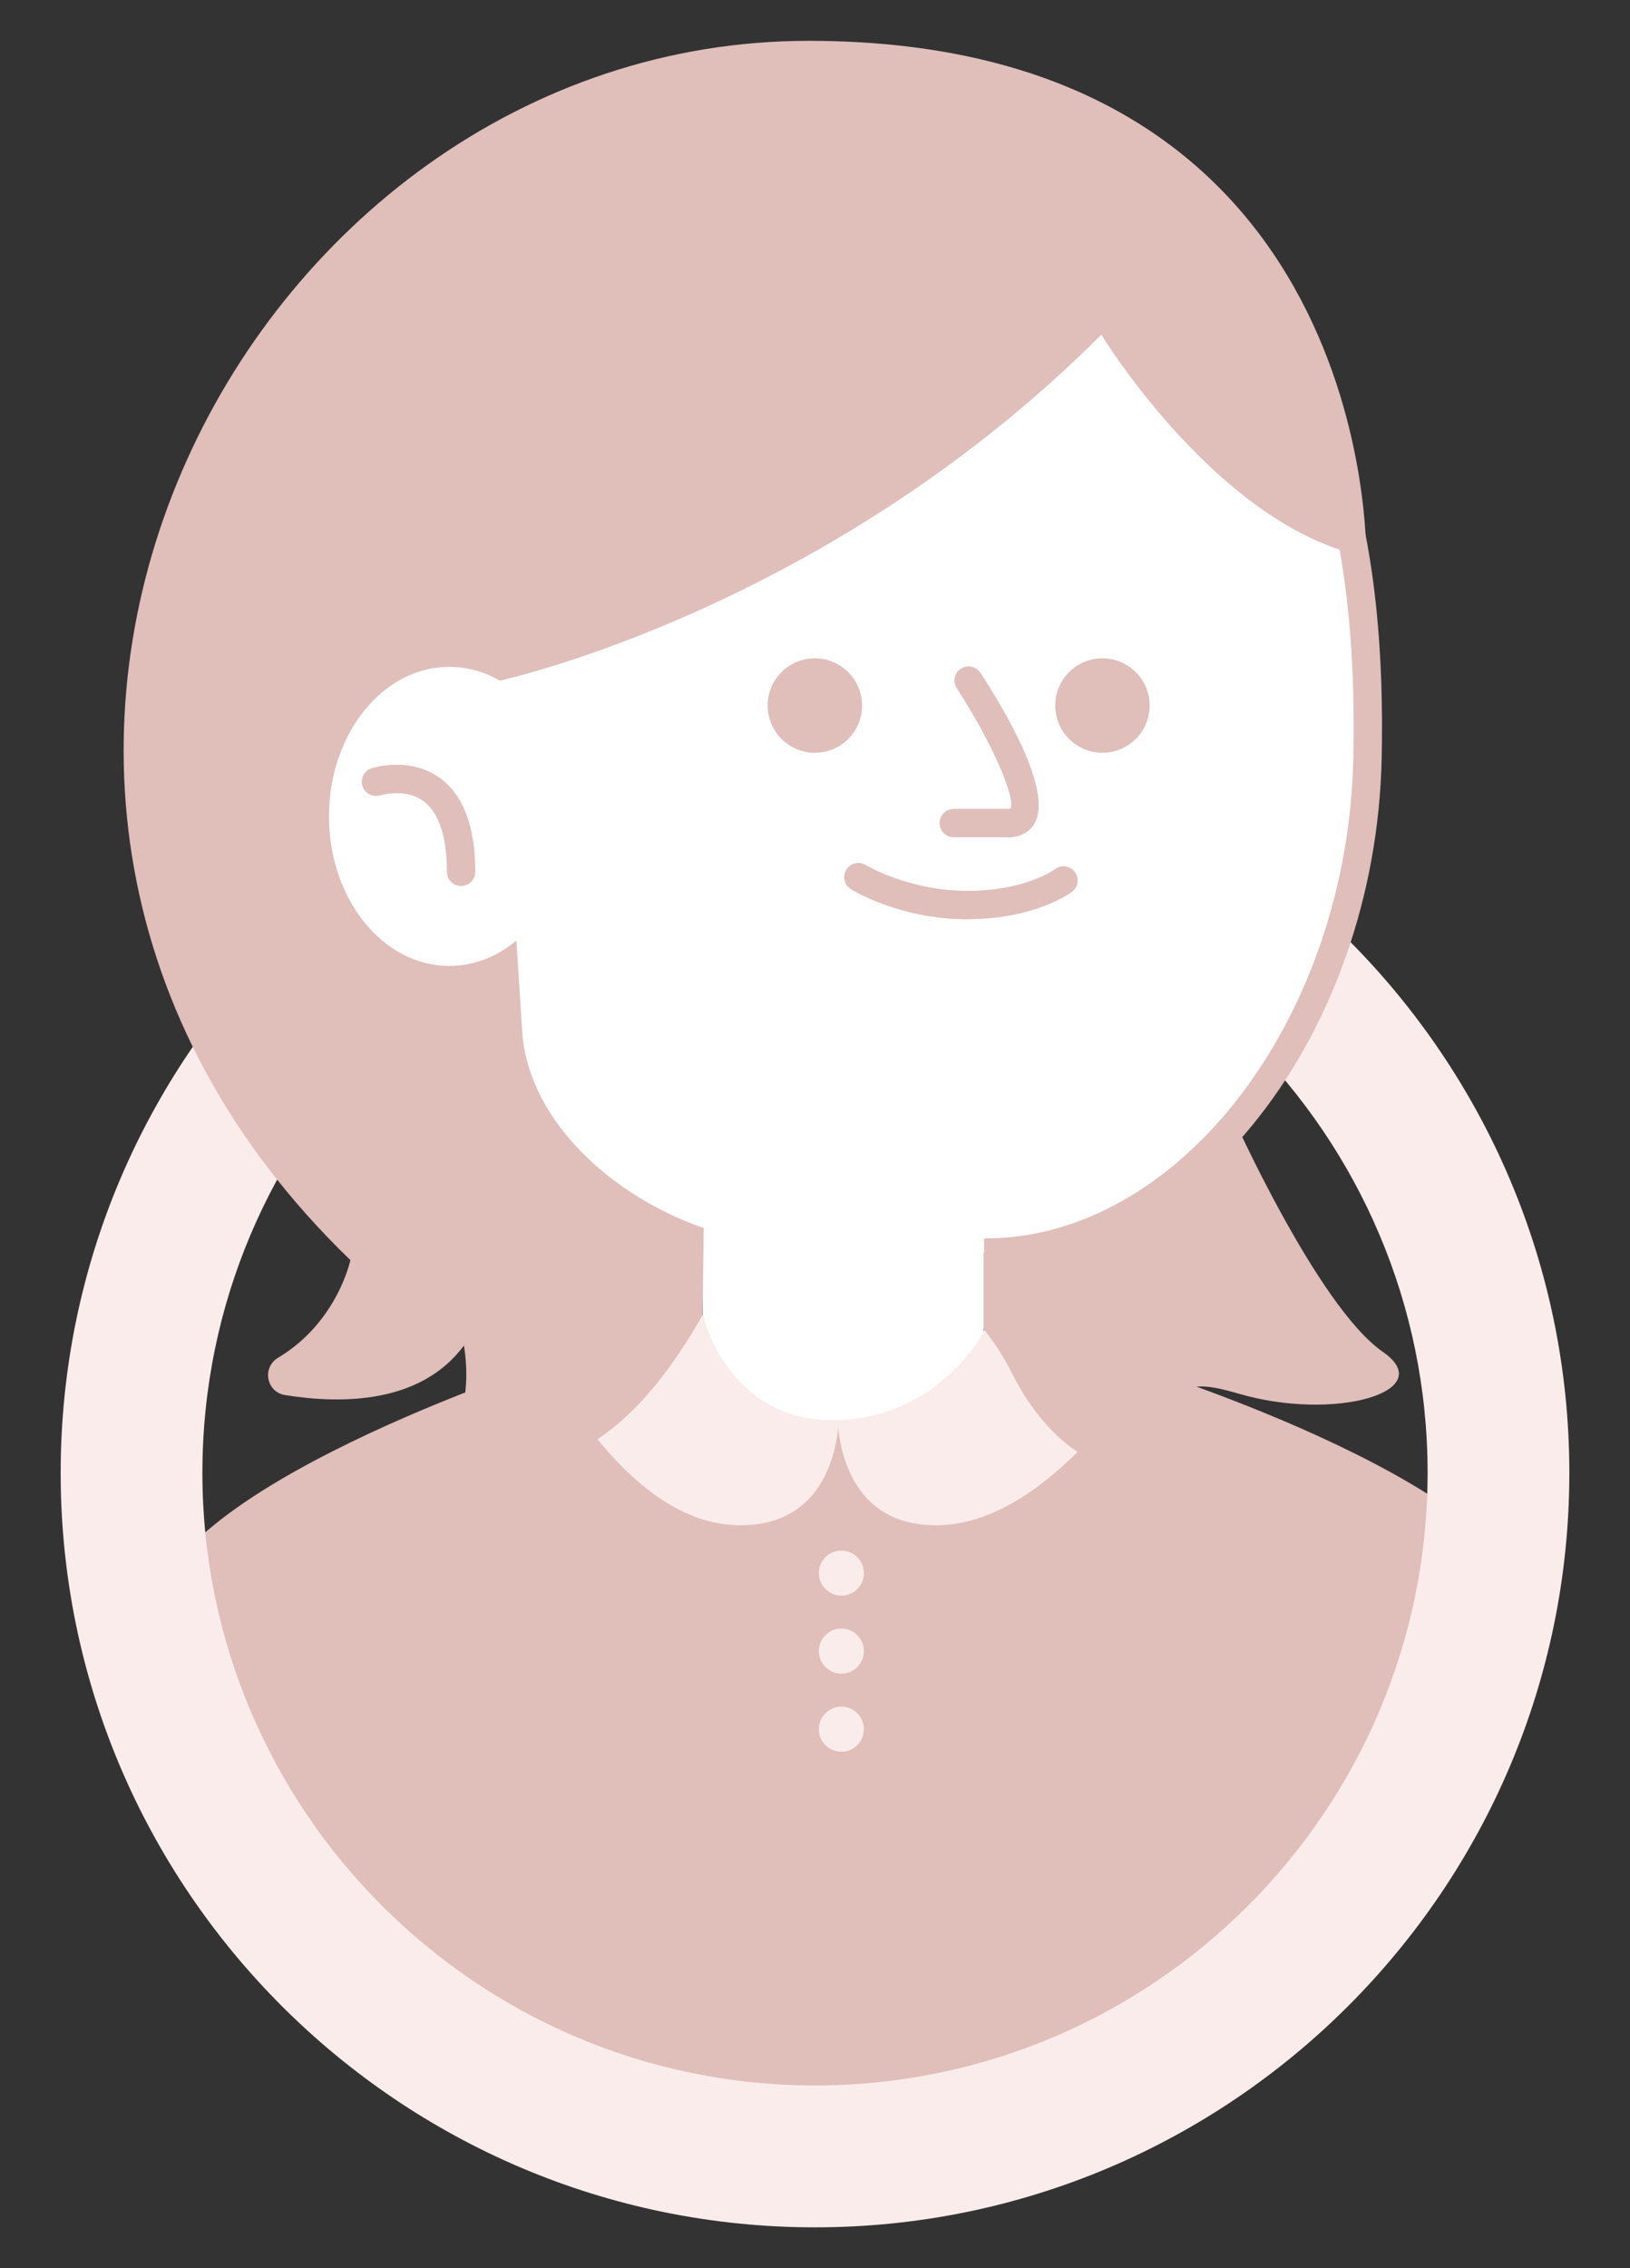 <?xml version="1.0" encoding="UTF-8"?>
<svg id="path" xmlns="http://www.w3.org/2000/svg" xmlns:xlink="http://www.w3.org/1999/xlink" viewBox="0 0 115 160">
  <rect x="0" y="0" width="115" height="160" fill="#333333" stroke="none"/>
  <defs>
    <style>
      .cls-1, .cls-2 {
        fill: none;
      }

      .cls-2 {
        stroke: #f9ecea;
        stroke-miterlimit: 10;
        stroke-width: 8px;
      }

      .cls-3 {
        fill: #f9ecea;
      }

      .cls-4 {
        fill: #fff;
      }

      .cls-5 {
        fill: #e0beba;
      }

      .cls-6 {
        clip-path: url(#clippath);
      }
    </style>
    <clipPath id="clippath">
      <polygon class="cls-1" points="836.22 -299.69 573.27 -299.69 572.67 -248.49 297.61 -248.49 297.61 -197.3 6.32 -197.3 6.32 -127.39 837.38 -127.39 836.22 -299.69"/>
    </clipPath>
  </defs>
  <g class="cls-6">
    <g>
      <line class="cls-2" x1="2567.39" y1="-737.63" x2="93.38" y2="455.25"/>
      <line class="cls-2" x1="2521.84" y1="-737.63" x2="47.83" y2="455.25"/>
      <line class="cls-2" x1="2476.29" y1="-737.63" x2="2.28" y2="455.25"/>
      <line class="cls-2" x1="2430.74" y1="-737.63" x2="-43.27" y2="455.25"/>
      <line class="cls-2" x1="2385.18" y1="-737.63" x2="-88.82" y2="455.25"/>
      <line class="cls-2" x1="2339.63" y1="-737.63" x2="-134.37" y2="455.25"/>
      <line class="cls-2" x1="2294.08" y1="-737.63" x2="-179.92" y2="455.25"/>
      <line class="cls-2" x1="2248.53" y1="-737.63" x2="-225.48" y2="455.25"/>
      <line class="cls-2" x1="2202.98" y1="-737.63" x2="-271.03" y2="455.25"/>
      <line class="cls-2" x1="2157.43" y1="-737.63" x2="-316.58" y2="455.25"/>
      <line class="cls-2" x1="2111.88" y1="-737.63" x2="-362.13" y2="455.25"/>
      <line class="cls-2" x1="2066.33" y1="-737.63" x2="-407.68" y2="455.25"/>
      <line class="cls-2" x1="2020.77" y1="-737.63" x2="-453.23" y2="455.25"/>
      <line class="cls-2" x1="1975.22" y1="-737.63" x2="-498.78" y2="455.25"/>
      <line class="cls-2" x1="1929.67" y1="-737.63" x2="-544.33" y2="455.25"/>
      <line class="cls-2" x1="1884.12" y1="-737.63" x2="-589.89" y2="455.25"/>
      <line class="cls-2" x1="1838.57" y1="-737.63" x2="-635.44" y2="455.25"/>
      <line class="cls-2" x1="1793.02" y1="-737.63" x2="-680.99" y2="455.25"/>
      <line class="cls-2" x1="1747.47" y1="-737.63" x2="-726.54" y2="455.25"/>
      <line class="cls-2" x1="1701.91" y1="-737.63" x2="-772.09" y2="455.25"/>
      <line class="cls-2" x1="1656.36" y1="-737.63" x2="-817.64" y2="455.25"/>
      <line class="cls-2" x1="1610.81" y1="-737.63" x2="-863.19" y2="455.25"/>
      <line class="cls-2" x1="1565.26" y1="-737.63" x2="-908.75" y2="455.25"/>
      <line class="cls-2" x1="1519.71" y1="-737.63" x2="-954.3" y2="455.25"/>
      <line class="cls-2" x1="1474.16" y1="-737.63" x2="-999.85" y2="455.25"/>
      <line class="cls-2" x1="1428.61" y1="-737.63" x2="-1045.4" y2="455.25"/>
      <line class="cls-2" x1="1383.06" y1="-737.63" x2="-1090.95" y2="455.25"/>
      <line class="cls-2" x1="1337.5" y1="-737.63" x2="-1136.5" y2="455.25"/>
      <line class="cls-2" x1="1291.95" y1="-737.63" x2="-1182.05" y2="455.25"/>
      <line class="cls-2" x1="1246.4" y1="-737.63" x2="-1227.6" y2="455.25"/>
      <line class="cls-2" x1="1200.85" y1="-737.63" x2="-1273.16" y2="455.25"/>
      <line class="cls-2" x1="1155.3" y1="-737.63" x2="-1318.71" y2="455.25"/>
      <line class="cls-2" x1="1109.75" y1="-737.63" x2="-1364.26" y2="455.25"/>
      <line class="cls-2" x1="1064.2" y1="-737.63" x2="-1409.81" y2="455.25"/>
      <line class="cls-2" x1="1018.65" y1="-737.63" x2="-1455.36" y2="455.25"/>
      <line class="cls-2" x1="973.09" y1="-737.63" x2="-1500.91" y2="455.25"/>
      <line class="cls-2" x1="927.54" y1="-737.63" x2="-1546.46" y2="455.25"/>
      <line class="cls-2" x1="881.99" y1="-737.63" x2="-1592.02" y2="455.25"/>
      <line class="cls-2" x1="836.44" y1="-737.63" x2="-1637.57" y2="455.25"/>
      <line class="cls-2" x1="790.89" y1="-737.63" x2="-1683.12" y2="455.25"/>
      <line class="cls-2" x1="745.34" y1="-737.63" x2="-1728.67" y2="455.25"/>
      <line class="cls-2" x1="699.79" y1="-737.63" x2="-1774.22" y2="455.25"/>
      <line class="cls-2" x1="654.23" y1="-737.63" x2="-1819.77" y2="455.25"/>
      <line class="cls-2" x1="608.68" y1="-737.63" x2="-1865.32" y2="455.25"/>
      <line class="cls-2" x1="563.13" y1="-737.63" x2="-1910.87" y2="455.25"/>
    </g>
  </g>
  <g>
    <path class="cls-5" d="M80.74,96.56l-21.28,3.09-20.85-3.53s-27.8,9.02-27.8,18.03,26.75,36.86,26.75,36.86l21.91,1.18,22.5-3.78s26.16-25.25,26.16-34.26-27.38-17.59-27.38-17.59Z"/>
    <path class="cls-3" d="M49.58,92.76s1.83,6.89,9.61,6.89c0,0,.27,8.31-7.43,7.93s-13.15-11.46-13.15-11.46l10.97-3.36Z"/>
    <path class="cls-3" d="M69.76,93.2s-2.9,6.45-10.68,6.45c0,0-.27,8.31,7.43,7.93s14.22-11.02,14.22-11.02l-10.97-3.36Z"/>
    <path class="cls-3" d="M57.5,157.12c-29.35,0-53.22-23.88-53.22-53.22s23.88-53.22,53.22-53.22,53.22,23.88,53.22,53.22-23.88,53.22-53.22,53.22ZM57.5,60.67c-23.83,0-43.22,19.39-43.22,43.22s19.39,43.22,43.22,43.22,43.22-19.39,43.22-43.22-19.39-43.22-43.22-43.22Z"/>
    <g>
      <path class="cls-5" d="M86.87,78.55s6.08,13.62,10.69,16.81c4.02,2.79-3.4,4.95-10.21,2.94-6.81-2.01-1.49,2.54-6.82,5.05-2.22,1.04-6.48-1.18-9.11-6.44-2.63-5.26-6.65-6.96-6.65-6.96l22.11-11.4Z"/>
      <path class="cls-4" d="M49.58,81.87v10.89s1.7,7.42,9.14,7.42,10.67-6.2,10.67-6.2v-10.67l-19.82-1.44Z"/>
      <g>
        <path class="cls-4" d="M48.26,87.73c-14.91,0-22.88-20-22.88-36.3,0-20.82,16.26-37.7,36.32-37.7s35.49,6.23,34.78,39.74c-.38,18.2-12.26,34.96-27.05,34.9"/>
        <path class="cls-5" d="M69.51,89.36h-.08v-2h.08c13.7,0,25.59-15.51,25.97-33.92.31-14.66-2.45-24.75-8.44-30.86-5.32-5.43-13.14-7.86-25.34-7.86-19.48,0-35.32,16.47-35.32,36.7,0,16.98,8.37,35.3,21.88,35.3v2c-7.21,0-13.41-4.34-17.91-12.56-3.74-6.83-5.97-16.08-5.97-24.74,0-21.34,16.74-38.7,37.32-38.7,12.79,0,21.05,2.61,26.77,8.46,6.38,6.52,9.33,17.08,9.01,32.3-.41,19.47-13.21,35.88-27.97,35.88Z"/>
      </g>
      <circle class="cls-5" cx="57.49" cy="49.77" r="3.33"/>
      <circle class="cls-5" cx="77.78" cy="49.77" r="3.33"/>
      <path class="cls-5" d="M71.11,59.06h-3.82c-.55,0-1-.45-1-1s.45-1,1-1h3.82c.13,0,.18-.02.18-.02.41-.73-1.38-4.8-3.79-8.49-.3-.46-.17-1.08.29-1.38.46-.3,1.08-.17,1.38.29,1.57,2.4,5.1,8.24,3.85,10.57-.21.39-.74,1.04-1.91,1.04Z"/>
      <path class="cls-5" d="M68.26,64.85c-4.74,0-8.08-2.03-8.22-2.12-.47-.29-.62-.91-.33-1.38.29-.47.91-.62,1.37-.33.05.03,3.04,1.82,7.18,1.82s6.15-1.51,6.17-1.53c.44-.33,1.07-.24,1.4.2.33.44.25,1.06-.19,1.39-.1.08-2.58,1.94-7.38,1.94Z"/>
      <path class="cls-5" d="M77.7,23.61s8.29,13.61,18.69,15.66c0,0,.73-36.39-39.34-36.39S-10.06,55.3,24.72,88.89c0,0-.91,4.38-5.09,6.88-1.16.69-.85,2.42.48,2.64,3.98.64,9.56.63,12.62-3.49,0,0,.76,3.88-.95,6.44-.33.5-.18,1.06.38,1.28,9.11,3.55,15-5.65,17.41-9.88l.08-6.14s-.08-.03-.24-.08c-5.98-2.11-11.94-7.2-12.55-13.5l-1.6-25.03s22.96-4.92,42.43-24.39Z"/>
      <ellipse class="cls-4" cx="31.7" cy="57.59" rx="8.49" ry="10.55"/>
      <path class="cls-5" d="M32.53,62.5c-.55,0-1-.45-1-1,0-2.47-.57-4.19-1.66-4.99-1.29-.94-3.02-.41-3.04-.41-.52.16-1.09-.12-1.26-.65-.17-.52.12-1.08.64-1.25.11-.04,2.7-.86,4.82.68,1.66,1.2,2.5,3.43,2.5,6.62,0,.55-.45,1-1,1Z"/>
    </g>
    <circle class="cls-3" cx="59.36" cy="110.97" r="1.59"/>
    <circle class="cls-3" cx="59.36" cy="116.47" r="1.59"/>
    <circle class="cls-3" cx="59.36" cy="121.98" r="1.59"/>
  </g>
</svg>